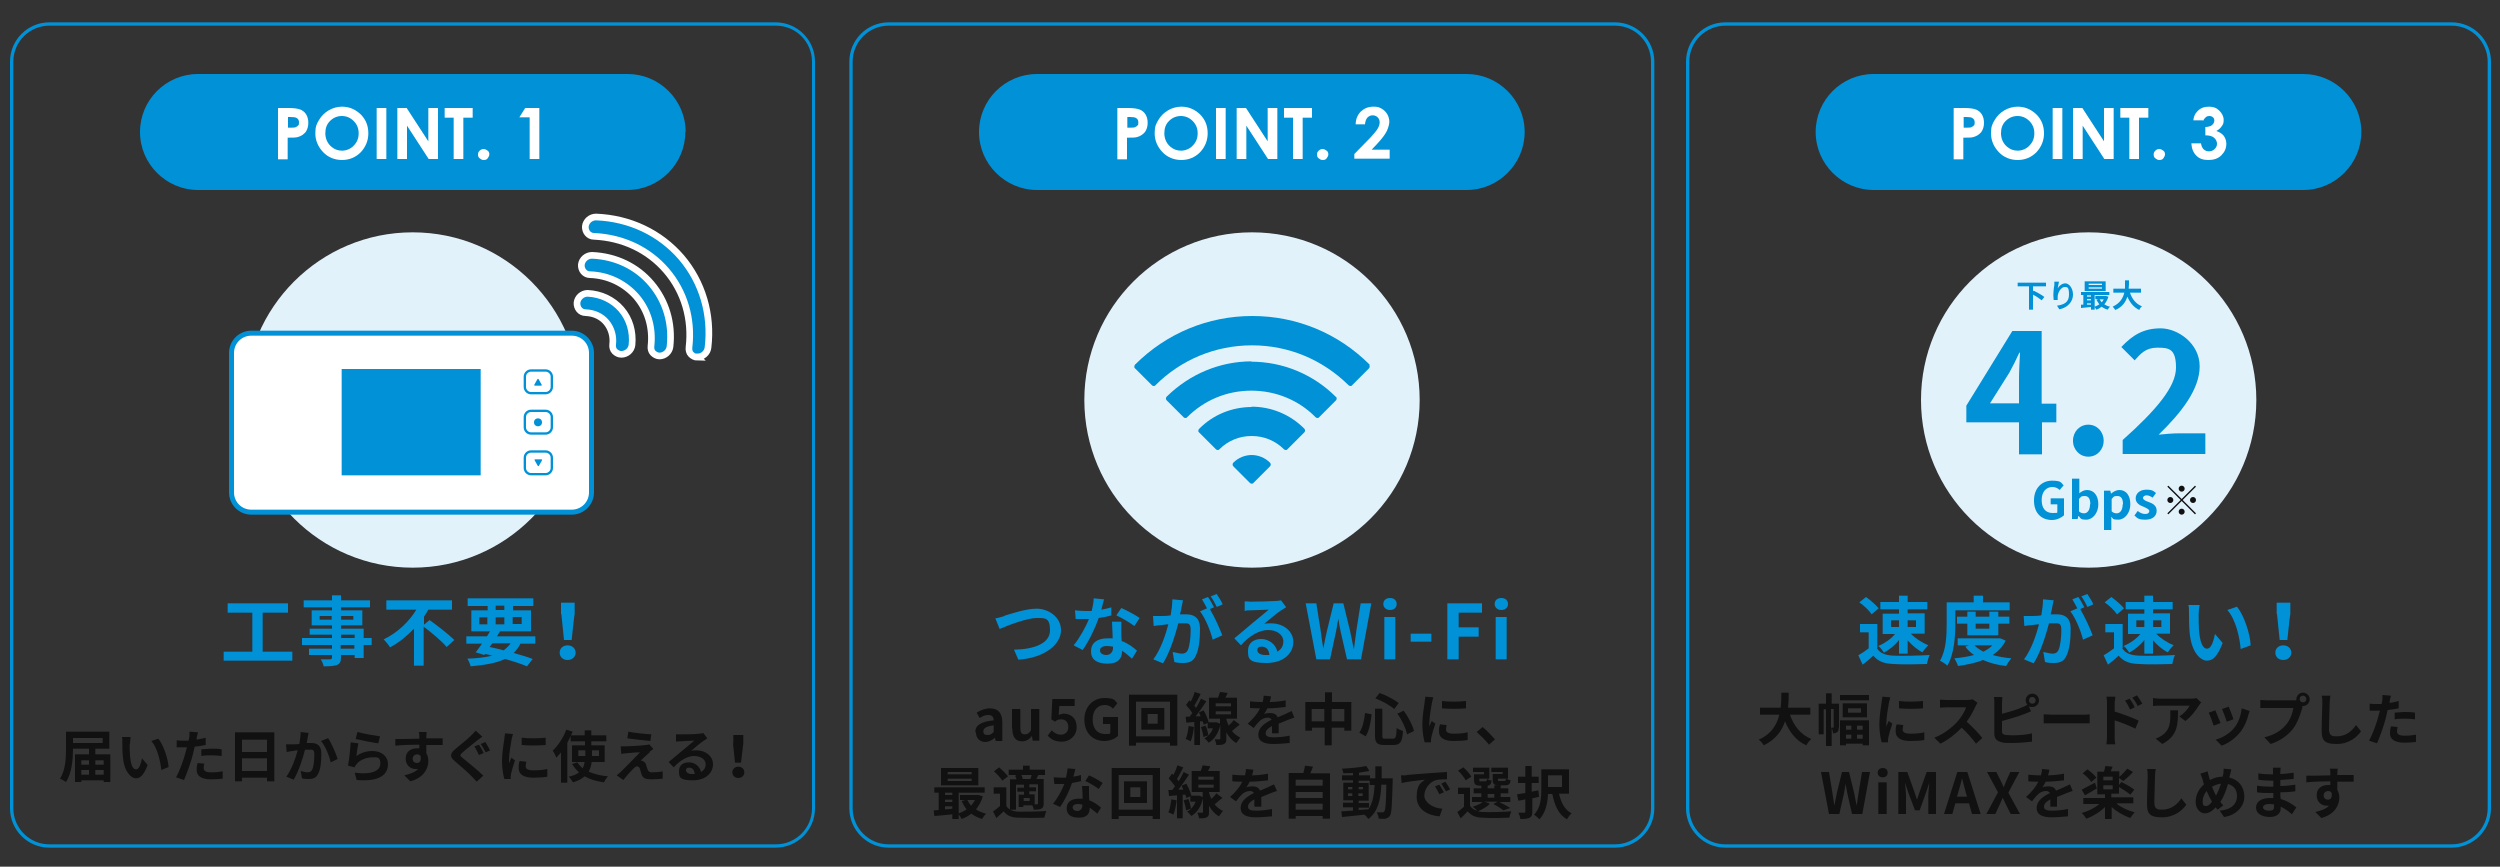 <?xml version="1.0" encoding="UTF-8"?>
<svg id="_レイヤー_1" data-name="レイヤー_1" xmlns="http://www.w3.org/2000/svg" width="750" height="260" version="1.1" viewBox="0 0 750 260">
  <rect x="0" y="0" width="750" height="260" fill="#333333" stroke="none"/>
  <!-- Generator: Adobe Illustrator 29.0.1, SVG Export Plug-In . SVG Version: 2.1.0 Build 192)  -->
  <defs>
    <style>
      .st0 {
        fill: #111;
      }

      .st1 {
        stroke: #fff;
        stroke-miterlimit: 10;
        stroke-width: 2px;
      }

      .st1, .st2 {
        fill: #0091d7;
      }

      .st3 {
        fill: #fff;
      }

      .st4 {
        fill: #e2f2fb;
      }
    </style>
  </defs>
  <g>
    <path class="st3" d="M83.5,27.2h3.1c1.7,0,2.9.2,3.6.5.7.3,1.3.8,1.7,1.5.4.7.6,1.5.6,2.5s-.3,2-.8,2.7c-.6.7-1.3,1.2-2.3,1.5-.6.2-1.6.2-3.1.2v6.5h-2.9v-15.3ZM86.4,33.1h.9c.7,0,1.2,0,1.5-.2.3-.1.5-.3.7-.5.2-.2.2-.5.2-.9,0-.6-.2-1-.7-1.3-.3-.2-.9-.3-1.8-.3h-.8v3.1Z"/>
    <path class="st3" d="M102.6,26.8c2.2,0,4,.8,5.6,2.3,1.6,1.6,2.3,3.5,2.3,5.7s-.8,4.1-2.3,5.7c-1.5,1.5-3.4,2.3-5.6,2.3s-4.2-.8-5.7-2.4c-1.5-1.6-2.3-3.5-2.3-5.6s.4-2.8,1.1-4,1.7-2.2,2.9-2.9,2.6-1.1,4-1.1ZM102.6,29.6c-1.4,0-2.6.5-3.6,1.5-1,1-1.4,2.2-1.4,3.7s.6,3,1.8,4c.9.8,2,1.2,3.2,1.2s2.6-.5,3.5-1.5c1-1,1.5-2.2,1.5-3.7s-.5-2.7-1.5-3.7c-1-1-2.2-1.5-3.6-1.5Z"/>
    <path class="st3" d="M113,27.2h2.9v15.3h-2.9v-15.3Z"/>
    <path class="st3" d="M119.2,27.2h2.8l6.5,10v-10h2.9v15.3h-2.8l-6.5-10v10h-2.9v-15.3Z"/>
    <path class="st3" d="M133.4,27.2h8.4v2.9h-2.8v12.4h-2.9v-12.4h-2.7v-2.9Z"/>
    <path class="st3" d="M145.1,39.5c.4,0,.8.2,1.2.5s.5.7.5,1.1-.2.8-.5,1.2-.7.5-1.2.5-.8-.2-1.2-.5-.5-.7-.5-1.2.2-.8.5-1.1.7-.5,1.2-.5Z"/>
    <path class="st3" d="M157.5,27.2h4.3v15.3h-2.9v-12.5h-3.1l1.7-2.7Z"/>
  </g>
  <path class="st2" d="M484.5,7.7c6,0,10.8,4.9,10.8,10.8v224c0,6-4.9,10.8-10.8,10.8h-217.9c-6,0-10.8-4.9-10.8-10.8V18.5c0-6,4.9-10.8,10.8-10.8h217.9M484.5,6.7h-217.9c-6.5,0-11.8,5.3-11.8,11.8v224c0,6.5,5.3,11.8,11.8,11.8h217.9c6.5,0,11.8-5.3,11.8-11.8V18.5c0-6.5-5.3-11.8-11.8-11.8h0Z"/>
  <path class="st2" d="M457.4,39.6c0,9.5-7.8,17.4-17.4,17.4h-128.9c-9.5,0-17.4-7.8-17.4-17.4s7.8-17.4,17.4-17.4h128.9c9.5,0,17.4,7.8,17.4,17.4Z"/>
  <g>
    <path class="st3" d="M335.3,32.4h3.1c1.7,0,2.9.2,3.6.5.7.3,1.3.8,1.7,1.5.4.7.6,1.5.6,2.5s-.3,2-.8,2.7c-.6.7-1.3,1.2-2.3,1.5-.6.2-1.6.2-3.1.2v6.5h-2.9v-15.3ZM338.2,38.3h.9c.7,0,1.2,0,1.5-.2.3-.1.5-.3.7-.5.2-.2.2-.5.2-.9,0-.6-.2-1-.7-1.3-.3-.2-.9-.3-1.8-.3h-.8v3.1Z"/>
    <path class="st3" d="M354.4,32c2.2,0,4,.8,5.6,2.3,1.6,1.6,2.3,3.5,2.3,5.7s-.8,4.1-2.3,5.7c-1.5,1.5-3.4,2.3-5.6,2.3s-4.2-.8-5.7-2.4c-1.5-1.6-2.3-3.5-2.3-5.6s.4-2.8,1.1-4,1.7-2.2,2.9-2.9,2.6-1.1,4-1.1ZM354.3,34.8c-1.4,0-2.6.5-3.6,1.5-1,1-1.4,2.2-1.4,3.7s.6,3,1.8,4c.9.8,2,1.2,3.2,1.2s2.6-.5,3.5-1.5c1-1,1.5-2.2,1.5-3.7s-.5-2.7-1.5-3.7c-1-1-2.2-1.5-3.6-1.5Z"/>
    <path class="st3" d="M364.8,32.4h2.9v15.3h-2.9v-15.3Z"/>
    <path class="st3" d="M371,32.4h2.8l6.5,10v-10h2.9v15.3h-2.8l-6.5-10v10h-2.9v-15.3Z"/>
    <path class="st3" d="M385.2,32.4h8.4v2.9h-2.8v12.4h-2.9v-12.4h-2.7v-2.9Z"/>
    <path class="st3" d="M396.8,44.7c.4,0,.8.2,1.2.5s.5.7.5,1.1-.2.8-.5,1.2-.7.5-1.2.5-.8-.2-1.2-.5-.5-.7-.5-1.2.2-.8.5-1.1.7-.5,1.2-.5Z"/>
    <path class="st3" d="M409.5,37.3h-2.8c0-1.6.6-2.9,1.6-3.9,1-.9,2.2-1.4,3.7-1.4s1.7.2,2.5.6c.7.4,1.3,1,1.7,1.7.4.7.6,1.5.6,2.2s-.3,1.9-.8,2.9c-.5,1-1.5,2.3-2.8,3.7l-1.7,1.8h5.4v2.7h-10.6v-1.4l4.7-4.8c1.1-1.2,1.9-2.1,2.3-2.8.4-.7.6-1.3.6-1.9s-.2-1.1-.6-1.5c-.4-.4-.9-.6-1.5-.6s-1.1.2-1.6.7c-.4.5-.6,1.1-.7,1.9Z"/>
  </g>
  <circle class="st4" cx="375.6" cy="120" r="50.3"/>
  <path class="st2" d="M735.5,7.7c6,0,10.8,4.9,10.8,10.8v224c0,6-4.9,10.8-10.8,10.8h-217.9c-6,0-10.8-4.9-10.8-10.8V18.5c0-6,4.9-10.8,10.8-10.8h217.9M735.5,6.7h-217.9c-6.5,0-11.8,5.3-11.8,11.8v224c0,6.5,5.3,11.8,11.8,11.8h217.9c6.5,0,11.8-5.3,11.8-11.8V18.5c0-6.5-5.3-11.8-11.8-11.8h0Z"/>
  <g>
    <path class="st2" d="M301.4,184.7c1.7-.5,6.3-2.1,9.6-2.1s7.3,2.3,7.3,6.5-4.9,8.3-12.8,8.8l-1.3-3c6.1-.1,10.8-1.9,10.8-5.8s-1.5-3.7-4.1-3.7-8.6,2.2-11,3.3l-1.3-3.2c.8-.1,1.9-.4,2.7-.7Z"/>
    <path class="st2" d="M333.5,184.6c-1,.3-2.4.6-3.9.8-1.1,3.2-3,7.1-4.8,9.6l-2.7-1.4c1.8-2.2,3.6-5.5,4.6-7.9-.4,0-.8,0-1.2,0-.9,0-1.8,0-2.8,0l-.2-2.6c1,.1,2.2.2,3,.2s1.3,0,2,0c.3-1.2.6-2.6.6-3.8l3.1.3c-.2.7-.5,1.9-.8,3.1,1.1-.2,2.1-.4,3-.7v2.6ZM336.4,186.6c0,1,0,1.9,0,2.9,0,.6,0,1.7.1,2.8,1.9.7,3.5,1.9,4.6,2.9l-1.5,2.4c-.8-.7-1.8-1.6-3-2.4v.2c0,2.1-1.1,3.7-4.3,3.7s-5-1.2-5-3.7,1.8-3.9,5-3.9,1,0,1.5,0c0-1.7-.2-3.7-.2-5h2.8ZM333.9,194c-.6-.1-1.2-.2-1.8-.2-1.3,0-2.1.5-2.1,1.3s.7,1.4,1.9,1.4,2-.9,2-2.1v-.4ZM340.3,187.8c-1.3-1-3.9-2.5-5.4-3.2l1.5-2.2c1.6.7,4.4,2.2,5.5,3l-1.6,2.4Z"/>
    <path class="st2" d="M354.9,180.1c-.1.6-.3,1.3-.4,1.9-.1.7-.3,1.5-.5,2.3.7,0,1.4,0,1.9,0,2.4,0,4.1,1.1,4.1,4.3s-.3,6.2-1.3,8.2c-.7,1.6-2,2.1-3.7,2.1s-1.9-.1-2.7-.3l-.5-3c.9.2,2.2.5,2.8.5s1.3-.2,1.7-1c.6-1.2.9-3.9.9-6.1s-.8-2-2.2-2-.9,0-1.5,0c-.9,3.4-2.5,8.7-4.6,12l-2.9-1.2c2.2-2.9,3.7-7.4,4.5-10.5-.8,0-1.5.2-1.9.2-.6,0-1.8.2-2.5.3l-.2-3c.8,0,1.6,0,2.4,0,.7,0,1.8,0,2.9-.2.3-1.7.5-3.4.5-4.8l3.3.3ZM363,182.8c1.3,2.1,3,5.9,3.7,7.8l-2.9,1.3c-.6-2.5-2.2-6.5-3.8-8.5l2.1-.9c-.5-.9-1-1.9-1.5-2.7l1.8-.7c.6.8,1.4,2.3,1.8,3.1l-1.2.5ZM365,182c-.5-1-1.2-2.3-1.8-3.1l1.8-.7c.6.9,1.5,2.3,1.8,3.1l-1.8.8Z"/>
    <path class="st2" d="M385.8,182.2c-.5.3-1.1.7-1.6,1-1.2.8-3.6,2.8-5,4,.7-.2,1.4-.2,2.1-.2,3.8,0,6.7,2.4,6.7,5.6s-2.7,6.3-8.1,6.3-5.5-1.4-5.5-3.7,1.7-3.5,4-3.5,4.4,1.7,4.8,3.8c1.2-.7,1.8-1.7,1.8-3.1,0-2-2-3.4-4.6-3.4s-5.7,1.8-8.1,4.6l-2-2.1c1.6-1.3,4.3-3.6,5.6-4.7,1.2-1,3.6-2.9,4.7-3.9-1.2,0-4.2.2-5.4.2-.6,0-1.3,0-1.8.2v-2.9c.5,0,1.3.1,1.9.1,1.2,0,6-.1,7.3-.2.9,0,1.5-.2,1.7-.2l1.5,2ZM380.8,196.4c-.1-1.5-1-2.4-2.2-2.4s-1.4.5-1.4,1.1c0,.8,1,1.4,2.3,1.4s.9,0,1.3,0Z"/>
    <path class="st2" d="M391.5,181h3.4l1.3,8.2c.2,1.8.5,3.6.8,5.4h0c.3-1.8.7-3.6,1.1-5.4l2-8.2h2.9l2,8.2c.4,1.7.7,3.5,1.1,5.4h.1c.2-1.8.5-3.6.7-5.4l1.3-8.2h3.2l-3.1,16.8h-4.2l-1.9-8.3c-.3-1.3-.5-2.6-.7-3.9h0c-.2,1.3-.5,2.6-.7,3.9l-1.8,8.3h-4.1l-3.2-16.8Z"/>
    <path class="st2" d="M415,181.2c0-1.1.8-1.8,2-1.8s2,.7,2,1.8-.8,1.8-2,1.8-2-.8-2-1.8ZM415.3,185.1h3.3v12.7h-3.3v-12.7Z"/>
    <path class="st2" d="M423.2,190.1h6.2v2.4h-6.2v-2.4Z"/>
    <path class="st2" d="M434.3,181h10.3v2.8h-7v4.4h6v2.8h-6v6.8h-3.4v-16.8Z"/>
    <path class="st2" d="M448.4,181.2c0-1.1.8-1.8,2-1.8s2,.7,2,1.8-.8,1.8-2,1.8-2-.8-2-1.8ZM448.7,185.1h3.3v12.7h-3.3v-12.7Z"/>
  </g>
  <g>
    <path class="st0" d="M292.6,219.6c0-2,1.6-3.1,5.5-3.5,0-.9-.4-1.6-1.6-1.6s-1.7.4-2.6.9l-.9-1.6c1.1-.7,2.5-1.3,4-1.3,2.4,0,3.7,1.4,3.7,4.2v5.6h-2l-.2-1h0c-.8.7-1.8,1.3-2.9,1.3-1.7,0-2.8-1.2-2.8-2.8ZM298.1,219.5v-1.9c-2.3.3-3.1.9-3.1,1.8s.5,1.1,1.3,1.1,1.2-.3,1.8-.9Z"/>
    <path class="st0" d="M303.6,218.6v-5.9h2.5v5.6c0,1.5.4,2,1.3,2s1.3-.3,1.9-1.2v-6.4h2.5v9.5h-2l-.2-1.4h0c-.8,1-1.7,1.6-3,1.6-2,0-2.9-1.4-2.9-3.8Z"/>
    <path class="st0" d="M314.3,220.7l1.2-1.6c.7.7,1.6,1.3,2.8,1.3s2.2-.8,2.2-2.3-.9-2.3-2.1-2.3-1.2.2-1.9.7l-1.1-.7.3-6.1h6.7v2.1h-4.6l-.2,2.7c.5-.2.9-.4,1.5-.4,2.1,0,3.9,1.3,3.9,4s-2.1,4.4-4.4,4.4-3.3-.8-4.2-1.7Z"/>
    <path class="st0" d="M325.3,216c0-4.1,2.7-6.6,6-6.6s3.1.8,3.9,1.6l-1.3,1.6c-.6-.6-1.3-1.1-2.5-1.1-2.1,0-3.6,1.6-3.6,4.3s1.3,4.4,3.7,4.4,1.2-.2,1.6-.5v-2.5h-2.2v-2.1h4.5v5.7c-.9.8-2.3,1.5-4.1,1.5-3.4,0-6-2.3-6-6.5Z"/>
    <path class="st0" d="M353.2,208.4v15.3h-2.2v-.9h-10.2v.9h-2.1v-15.3h14.5ZM351,220.9v-10.4h-10.2v10.4h10.2ZM349.3,212.4v6.5h-6.9v-6.5h6.9ZM347.3,214.2h-3v2.9h3v-2.9Z"/>
    <path class="st0" d="M358.2,218c-.2,1.6-.5,3.3-1,4.4-.3-.2-1.1-.6-1.5-.7.5-1,.7-2.5.9-3.9l1.6.3ZM371.9,217.4c-.8.6-1.6,1.3-2.3,1.9.6.8,1.5,1.5,2.5,2-.4.4-.9,1.2-1.2,1.6-1.3-.7-2.3-1.9-3-3.2v1.9c0,.9-.1,1.3-.7,1.6-.5.3-1.3.3-2.3.3,0-.5-.3-1.2-.5-1.7.6,0,1.2,0,1.4,0,.2,0,.3,0,.3-.2v-4.1c-.6,2.6-1.9,4.4-3.5,5.3-.3-.4-.9-1.1-1.3-1.3,1.2-.6,2.1-1.7,2.6-3h-1.6v-1.6l-1.2.5c0-.3-.2-.6-.3-1h-.8v7.1h-1.7v-6.9l-2.4.2-.2-1.8h1.2c.3-.4.5-.7.8-1.1-.5-.8-1.3-1.7-1.9-2.4l1-1.4c.1.1.3.2.4.4.5-.9,1-2.1,1.2-2.9l1.8.6c-.6,1.2-1.3,2.5-1.9,3.5.2.2.4.5.5.7.6-1,1.1-1.9,1.5-2.8l1.6.8c-.9,1.4-2.1,3.1-3.2,4.5h1.5c-.2-.5-.4-.8-.5-1.2l1.4-.6c.7,1.2,1.3,2.7,1.5,3.6h-.2c0,0,2.3,0,2.3,0h.3c0,0,1,.4,1,.4v-1.5h-3.3v-6.3h2.7c.2-.6.5-1.2.6-1.7l2.3.3c-.2.5-.5,1-.7,1.4h3.5v6.3h-3.2v.2c.2.6.4,1.3.7,1.9.6-.6,1.2-1.2,1.5-1.7l1.6,1.2ZM361.7,217.7c.4.9.7,2.1.8,2.9l-1.5.5c0-.8-.4-2-.7-3l1.4-.4ZM364.7,211.9h4.6v-.9h-4.6v.9ZM364.7,214.3h4.6v-.9h-4.6v.9Z"/>
    <path class="st0" d="M381.6,219.8c0-.5,0-1.3,0-2-1.2.7-1.9,1.3-1.9,2.2s.8,1.2,2.4,1.2,3.3-.2,4.8-.5v2.2c-1.2.1-3.2.3-4.8.3-2.6,0-4.6-.6-4.6-2.8s2-3.5,4-4.5c-.3-.4-.7-.6-1.2-.6-1,0-2,.5-2.6,1.2-.5.5-1,1.1-1.6,1.9l-1.8-1.3c1.8-1.6,3-3.1,3.7-4.6h-.2c-.7,0-1.9,0-2.8-.1v-2c.9.1,2.1.2,3,.2h.8c.2-.8.3-1.4.3-1.9l2.2.2c0,.4-.2,1-.4,1.7,1.6,0,3.3-.2,4.8-.5v2c-1.6.2-3.7.4-5.5.4-.3.6-.6,1.2-1,1.7.4-.2,1.3-.3,1.9-.3,1,0,1.9.4,2.2,1.3.9-.4,1.6-.7,2.3-1,.6-.3,1.2-.6,1.9-.9l.8,2c-.5.1-1.4.5-2,.7-.7.3-1.7.7-2.7,1.1,0,.9,0,2.2,0,2.9h-2Z"/>
    <path class="st0" d="M405.4,210.7v8.5h-2.1v-.9h-3.8v5.3h-2.1v-5.3h-3.8v.9h-2v-8.6h5.9v-2.9h2.1v2.9h6ZM397.3,216.4v-3.7h-3.8v3.7h3.8ZM403.3,216.4v-3.7h-3.8v3.7h3.8Z"/>
    <path class="st0" d="M411.5,214.3c-.3,2.3-.7,4.9-1.8,6.6l-1.9-1.1c1-1.5,1.5-3.7,1.7-5.9l2,.4ZM414.7,212.6v8.1c0,.8.1.9.9.9h2.3c.8,0,1-.5,1.1-3.2.5.4,1.3.7,1.9.9-.2,3.2-.8,4.2-2.8,4.2h-2.8c-2.2,0-2.8-.7-2.8-2.8v-8.1h2.1ZM413.9,207.9c2,.7,4.4,2,5.7,3l-1.3,1.8c-1.3-1.1-3.7-2.4-5.7-3.2l1.3-1.6ZM421.1,213.2c1.4,1.9,2.7,4.4,3.1,6.1l-2.1,1c-.3-1.7-1.5-4.3-2.9-6.2l1.9-.9Z"/>
    <path class="st0" d="M430,209.2c-.1.3-.3,1.2-.4,1.5-.2,1.1-.8,4.5-.8,6.2s0,.7,0,1.1c.2-.6.5-1.2.7-1.7l1.1.8c-.5,1.4-1,3.2-1.2,4.1,0,.2-.1.6-.1.8,0,.2,0,.5,0,.7h-1.9c-.3-1-.7-3.1-.7-5.4s.5-5.4.7-6.7c0-.5.2-1.1.2-1.6l2.4.2ZM434,217.5c-.1.5-.2,1-.2,1.4,0,.7.6,1.2,2.3,1.2s2.8-.1,4.2-.4v2.3c-1,.2-2.4.3-4.3.3-2.9,0-4.3-1.1-4.3-2.8s.1-1.4.3-2.2l1.9.2ZM439.8,210.3v2.2c-2.1.2-5.1.2-7.2,0v-2.2c2.1.3,5.4.2,7.2,0Z"/>
    <path class="st0" d="M446.7,223.4c-1-1.3-2.5-2.7-3.7-3.8l1.8-1.5c1.2,1,2.8,2.7,3.7,3.7l-1.8,1.6Z"/>
    <path class="st0" d="M294.9,238.8c-.5,1.6-1.2,2.9-2.1,4,.8.6,1.9,1,3,1.3-.4.4-.9,1.1-1.2,1.6-1.2-.4-2.3-.9-3.2-1.6-.9.7-1.8,1.2-2.9,1.6-.2-.4-.6-1-.9-1.4v1.4h-1.9v-1.4c-2,.2-3.9.4-5.4.5l-.2-1.7c.4,0,1,0,1.5-.1v-5.2h-1.3v-1.6h15.1v1.6h-7.8v6.2c.9-.3,1.7-.7,2.4-1.2-.6-.7-1.1-1.6-1.5-2.5l1.1-.3h-1.6v-1.5h5.6c0,0,1.2.4,1.2.4ZM293.5,235.6h-11.2v-5.2h11.2v5.2ZM283.5,237.8v.7h2.2v-.7h-2.2ZM283.5,240.6h2.2v-.7h-2.2v.7ZM283.5,242.8c.7,0,1.5-.1,2.2-.2v-.7h-2.2v.8ZM291.5,231.6h-7.2v.7h7.2v-.7ZM291.5,233.6h-7.2v.7h7.2v-.7ZM290.2,240c.3.6.7,1.2,1.1,1.7.5-.5.8-1.1,1.2-1.7h-2.3Z"/>
    <path class="st0" d="M301.9,241.8c.7,1.1,1.9,1.6,3.6,1.7,2,0,6.1,0,8.4-.2-.2.5-.5,1.4-.6,2-2.1.1-5.7.1-7.8,0-2,0-3.4-.6-4.4-1.9-.7.7-1.4,1.3-2.2,2l-1-2c.7-.4,1.4-1,2.1-1.6v-3.7h-1.9v-1.9h3.8v5.4ZM300.7,234.2c-.5-.8-1.6-2-2.5-2.8l1.5-1.2c1,.8,2.1,1.9,2.7,2.7l-1.7,1.3ZM304.8,232.5h-2.2v-1.6h4.3v-1.2h2v1.2h4.6v1.6h-2c-.2.4-.4.8-.6,1.2h2.2v7.3c0,.8-.1,1.3-.7,1.6-.6.3-1.3.3-2.3.3,0-.4-.2-.9-.4-1.3h-2.7v.5h-1.4v-3.7h1.6v-.9h-2v-1.2h2v-.9h-2.4v7.5h-1.8v-9.1h1.9c0-.4-.2-.8-.4-1.1h.3ZM309.1,233.7c.2-.4.3-.8.4-1.2h-3.1c.2.4.4.8.4,1.2h2.3ZM308.9,239.4h-1.8v.9h1.8v-.9ZM311.3,235.3h-2.5v.9h2v1.2h-2v.9h1.6v3h.7c.2,0,.3,0,.3-.3v-5.7Z"/>
    <path class="st0" d="M324.5,234.3c-.8.2-1.8.4-2.9.6-.8,2.4-2.2,5.3-3.6,7.2l-2.1-1c1.4-1.6,2.7-4.1,3.4-5.9-.3,0-.6,0-.9,0-.7,0-1.4,0-2.1,0l-.2-2c.7,0,1.6.1,2.2.1s1,0,1.5,0c.2-.9.4-2,.5-2.8l2.3.2c-.1.5-.3,1.4-.6,2.3.8-.1,1.6-.3,2.3-.5v2ZM326.7,235.8c0,.7,0,1.4,0,2.2,0,.5,0,1.3.1,2.1,1.4.5,2.6,1.4,3.5,2.2l-1.1,1.8c-.6-.5-1.4-1.2-2.3-1.8v.2c0,1.6-.8,2.8-3.2,2.8s-3.7-.9-3.7-2.8,1.4-2.9,3.7-2.9.8,0,1.1,0c0-1.3-.1-2.7-.2-3.8h2.1ZM324.8,241.4c-.4-.1-.9-.2-1.4-.2-1,0-1.6.4-1.6,1s.5,1.1,1.4,1.1,1.5-.7,1.5-1.6v-.3ZM329.6,236.7c-1-.8-2.9-1.9-4-2.4l1.1-1.7c1.2.5,3.3,1.7,4.1,2.3l-1.2,1.8Z"/>
    <path class="st0" d="M348,230.4v15.3h-2.2v-.9h-10.2v.9h-2.1v-15.3h14.5ZM345.8,242.9v-10.4h-10.2v10.4h10.2ZM344.1,234.4v6.5h-6.9v-6.5h6.9ZM342.1,236.2h-3v2.9h3v-2.9Z"/>
    <path class="st0" d="M353,240c-.2,1.6-.5,3.3-1,4.4-.3-.2-1.1-.6-1.5-.7.5-1,.7-2.5.9-3.9l1.6.3ZM366.7,239.4c-.8.6-1.6,1.3-2.3,1.9.6.8,1.5,1.5,2.5,2-.4.4-.9,1.2-1.2,1.6-1.3-.7-2.3-1.9-3-3.2v1.9c0,.9-.1,1.3-.7,1.6-.5.3-1.3.3-2.3.3,0-.5-.3-1.2-.5-1.7.6,0,1.2,0,1.4,0,.2,0,.3,0,.3-.2v-4.1c-.6,2.6-1.9,4.4-3.5,5.3-.3-.4-.9-1.1-1.3-1.3,1.2-.6,2.1-1.7,2.6-3h-1.6v-1.6l-1.2.5c0-.3-.2-.6-.3-1h-.8v7.1h-1.7v-6.9l-2.4.2-.2-1.8h1.2c.3-.4.5-.7.8-1.1-.5-.8-1.3-1.7-1.9-2.4l1-1.4c.1.1.3.2.4.4.5-.9,1-2.1,1.2-2.9l1.8.6c-.6,1.2-1.3,2.5-1.9,3.5.2.2.4.5.5.7.6-1,1.1-1.9,1.5-2.8l1.6.8c-.9,1.4-2.1,3.1-3.2,4.5h1.5c-.2-.5-.4-.8-.5-1.2l1.4-.6c.7,1.2,1.3,2.7,1.5,3.6h-.2c0,0,2.3,0,2.3,0h.3c0,0,1,.4,1,.4v-1.5h-3.3v-6.3h2.7c.2-.6.5-1.2.6-1.7l2.3.3c-.2.5-.5,1-.7,1.4h3.5v6.3h-3.2v.2c.2.6.4,1.3.7,1.9.6-.6,1.2-1.2,1.5-1.7l1.6,1.2ZM356.5,239.7c.4.9.7,2.1.8,2.9l-1.5.5c0-.8-.4-2-.7-3l1.4-.4ZM359.5,233.9h4.6v-.9h-4.6v.9ZM359.5,236.3h4.6v-.9h-4.6v.9Z"/>
    <path class="st0" d="M376.3,241.8c0-.5,0-1.3,0-2-1.2.7-1.9,1.3-1.9,2.2s.8,1.2,2.4,1.2,3.3-.2,4.8-.5v2.2c-1.2.1-3.2.3-4.8.3-2.6,0-4.6-.6-4.6-2.8s2-3.5,4-4.5c-.3-.4-.7-.6-1.2-.6-1,0-2,.5-2.6,1.2-.5.5-1,1.1-1.6,1.9l-1.8-1.3c1.8-1.6,3-3.1,3.7-4.6h-.2c-.7,0-1.9,0-2.8-.1v-2c.9.1,2.1.2,3,.2h.8c.2-.8.3-1.4.3-1.9l2.2.2c0,.4-.2,1-.4,1.7,1.6,0,3.3-.2,4.8-.5v2c-1.6.2-3.7.4-5.5.4-.3.6-.6,1.2-1,1.7.4-.2,1.3-.3,1.9-.3,1,0,1.9.4,2.2,1.3.9-.4,1.6-.7,2.3-1,.6-.3,1.2-.6,1.9-.9l.9,2c-.5.1-1.4.5-2,.7-.7.3-1.7.7-2.7,1.1,0,.9,0,2.2,0,2.9h-2Z"/>
    <path class="st0" d="M399,232v13.6h-2.2v-.8h-8.1v.8h-2.1v-13.7h4.4c.2-.7.4-1.5.5-2.2l2.4.3c-.3.7-.5,1.3-.8,2h5.8ZM388.7,233.9v1.8h8.1v-1.8h-8.1ZM388.7,237.6v1.8h8.1v-1.8h-8.1ZM396.8,242.9v-1.8h-8.1v1.8h8.1Z"/>
    <path class="st0" d="M417.8,233.6s0,.7,0,.9c-.2,7-.3,9.4-.8,10.2-.4.6-.8.7-1.3.9-.5.1-1.3,0-2.1,0,0-.6-.3-1.4-.6-1.9.7,0,1.4,0,1.7,0s.4,0,.6-.3c.4-.5.5-2.5.6-8h-1.5c-.2,4.6-1,8.1-3.9,10.3-.3-.4-.7-1-1.2-1.3-2.4.3-4.9.5-6.7.7l-.2-1.7c1,0,2.1-.2,3.5-.2v-1h-3v-1.4h3v-.7h-2.9v-5.3h2.9v-.7h-3.3v-1.5h3.3v-.7c-1,0-2,.1-2.9.1,0-.4-.3-1-.4-1.4,2.5-.1,5.5-.4,7.3-.8l.9,1.5c-.9.2-2,.3-3.1.5v.8h3.3v.9h1.6c0-1.1,0-2.3,0-3.6h1.9c0,1.2,0,2.4,0,3.6h3.5ZM404.4,236.8h1.3v-.7h-1.3v.7ZM405.7,238.8v-.8h-1.3v.8h1.3ZM407.5,243c1,0,2-.2,3-.2,1.3-1.8,1.7-4.3,1.9-7.3h-1.5v-1.3h-3.3v.7h3v5.3h-3v.7h3.1v1.4h-3.1v.9ZM408.9,236.8v-.7h-1.3v.7h1.3ZM407.5,238v.8h1.3v-.8h-1.3Z"/>
    <path class="st0" d="M422,232.5c1.4-.1,4.2-.4,7.3-.6,1.7-.1,3.6-.2,4.8-.3v2.2c-.9,0-2.3,0-3.2.2-2,.5-3.6,2.7-3.6,4.7s2.6,3.8,5.4,3.9l-.8,2.3c-3.5-.2-6.9-2.1-6.9-5.8s1.3-4.3,2.5-5.2c-1.5.2-5,.5-7,1l-.2-2.3c.7,0,1.3,0,1.6,0ZM433.1,237.7l-1.3.6c-.4-.9-.8-1.6-1.3-2.4l1.3-.5c.4.6,1,1.6,1.4,2.3ZM435.1,236.8l-1.3.6c-.5-.9-.9-1.5-1.4-2.3l1.2-.6c.4.6,1.1,1.6,1.4,2.3Z"/>
    <path class="st0" d="M446.8,241.3c-.8.8-2.3,1.6-3.4,2.1.4.1.9.2,1.4.2,2.1.1,6.3,0,8.6-.2-.2.5-.5,1.3-.6,1.9-2.2.1-5.9.2-8,0-2,0-3.4-.6-4.5-1.9-.6.7-1.3,1.3-2.1,2.1l-1-1.9c.6-.4,1.4-1,2-1.6v-3.8h-1.8v-1.9h3.6v5.4c.5.8,1.2,1.3,2.2,1.5-.3-.3-1-.9-1.4-1.2,1.1-.3,2.3-.8,3-1.4h-3.2v-1.5h2.8v-1.1h-2.3v-1.5h2.3v-.9h1.9v.9h2v-.9h1.9v.9h2.3v1.5h-2.3v1.1h2.9v1.5h-3.3c1.2.6,2.5,1.3,3.3,1.8l-2.1.7c-.6-.5-1.8-1.3-3-1.9l1.3-.7h-4l1.5.5ZM439.7,234.1c-.4-.8-1.4-2.1-2.3-2.9l1.6-1c.9.8,2,2,2.4,2.8l-1.7,1.1ZM445.1,231.6h-3.2v-1.3h4.9v3.3h-3v.4c0,.4,0,.4.5.4h1.3c.3,0,.4-.1.5-.7.3.2.9.4,1.4.5-.2,1.2-.6,1.5-1.6,1.5h-1.8c-1.5,0-1.9-.4-1.9-1.8v-1.6h3v-.7ZM446.3,239.3h2v-1.1h-2v1.1ZM450.7,231.6h-3.3v-1.3h5v3.3h-3v.3c0,.4,0,.4.5.4h1.4c.3,0,.4-.1.5-.7.3.2,1,.4,1.4.5-.2,1.2-.6,1.5-1.7,1.5h-1.8c-1.5,0-1.9-.4-1.9-1.8v-1.6h3v-.7Z"/>
    <path class="st0" d="M461.9,239c-.7.2-1.5.3-2.2.5v4c0,1-.2,1.5-.8,1.8-.6.3-1.4.4-2.8.4,0-.5-.3-1.3-.6-1.9.8,0,1.6,0,1.8,0,.3,0,.3-.1.3-.4v-3.6c-.7.2-1.4.3-2.1.4l-.4-1.9c.7-.1,1.6-.3,2.5-.4v-3h-2.2v-1.9h2.2v-3.2h1.9v3.2h2.1v1.9h-2.1v2.6l2-.4.2,1.9ZM467.7,238.1c.6,2.6,1.7,4.9,3.8,5.9-.5.4-1.1,1.2-1.4,1.8-2.5-1.4-3.7-4.1-4.4-7.6h-1.3c-.1,2.6-.7,5.7-2.6,7.6-.3-.4-1.1-1.1-1.6-1.4,2.1-2.1,2.2-5.3,2.2-7.8v-5.8h8.3v7.3h-3ZM464.4,232.6v3.5h4.2v-3.5h-4.2Z"/>
  </g>
  <path class="st2" d="M708.4,39.6c0,9.5-7.8,17.4-17.4,17.4h-128.9c-9.5,0-17.4-7.8-17.4-17.4s7.8-17.4,17.4-17.4h128.9c9.5,0,17.4,7.8,17.4,17.4Z"/>
  <g>
    <path class="st3" d="M586.2,32.4h3.1c1.7,0,2.9.2,3.6.5.7.3,1.3.8,1.7,1.5.4.7.6,1.5.6,2.5s-.3,2-.8,2.7c-.6.7-1.3,1.2-2.3,1.5-.6.2-1.6.2-3.1.2v6.5h-2.9v-15.3ZM589.1,38.3h.9c.7,0,1.2,0,1.5-.2.3-.1.5-.3.7-.5.2-.2.2-.5.2-.9,0-.6-.2-1-.7-1.3-.3-.2-.9-.3-1.8-.3h-.8v3.1Z"/>
    <path class="st3" d="M605.3,32c2.2,0,4,.8,5.6,2.3,1.6,1.6,2.3,3.5,2.3,5.7s-.8,4.1-2.3,5.7c-1.5,1.5-3.4,2.3-5.6,2.3s-4.2-.8-5.7-2.4c-1.5-1.6-2.3-3.5-2.3-5.6s.4-2.8,1.1-4,1.7-2.2,2.9-2.9,2.6-1.1,4-1.1ZM605.3,34.8c-1.4,0-2.6.5-3.6,1.5-1,1-1.4,2.2-1.4,3.7s.6,3,1.8,4c.9.8,2,1.2,3.2,1.2s2.6-.5,3.5-1.5c1-1,1.5-2.2,1.5-3.7s-.5-2.7-1.5-3.7c-1-1-2.2-1.5-3.6-1.5Z"/>
    <path class="st3" d="M615.8,32.4h2.9v15.3h-2.9v-15.3Z"/>
    <path class="st3" d="M621.9,32.4h2.8l6.5,10v-10h2.9v15.3h-2.8l-6.5-10v10h-2.9v-15.3Z"/>
    <path class="st3" d="M636.1,32.4h8.4v2.9h-2.8v12.4h-2.9v-12.4h-2.7v-2.9Z"/>
    <path class="st3" d="M647.8,44.7c.4,0,.8.2,1.2.5s.5.7.5,1.1-.2.8-.5,1.2-.7.5-1.2.5-.8-.2-1.2-.5-.5-.7-.5-1.2.2-.8.5-1.1.7-.5,1.2-.5Z"/>
    <path class="st3" d="M660.8,36.1h-2.8c.1-1.1.5-2,1.2-2.7.9-1,2.1-1.4,3.5-1.4s2.3.4,3.1,1.2c.8.8,1.3,1.7,1.3,2.8s-.2,1.3-.6,1.9-.9,1-1.6,1.4c.9.3,1.7.8,2.2,1.4.5.7.8,1.5.8,2.4,0,1.4-.5,2.5-1.5,3.5-1,1-2.3,1.4-3.9,1.4s-2.7-.4-3.6-1.3c-.9-.9-1.4-2.1-1.5-3.7h2.9c.1.8.4,1.4.8,1.8.4.4,1,.6,1.6.6s1.2-.2,1.7-.7.7-1,.7-1.6-.3-1.3-.9-1.8-1.5-.7-2.6-.7v-2.5c.7,0,1.2-.2,1.6-.3.3-.2.6-.4.8-.7s.3-.6.3-.9-.1-.8-.4-1c-.3-.3-.7-.4-1.1-.4s-.8.1-1.1.4c-.3.3-.6.6-.7,1Z"/>
  </g>
  <circle class="st4" cx="626.6" cy="120" r="50.3"/>
  <path class="st2" d="M232.8,7.7c6,0,10.8,4.9,10.8,10.8v224c0,6-4.9,10.8-10.8,10.8H14.8c-6,0-10.8-4.9-10.8-10.8V18.5c0-6,4.9-10.8,10.8-10.8h217.9M232.8,6.7H14.8c-6.5,0-11.8,5.3-11.8,11.8v224c0,6.5,5.3,11.8,11.8,11.8h217.9c6.5,0,11.8-5.3,11.8-11.8V18.5c0-6.5-5.3-11.8-11.8-11.8h0Z"/>
  <g>
    <path class="st2" d="M87.7,195.5v2.7h-20.6v-2.7h8.6v-11.7h-7.4v-2.8h18.1v2.8h-7.6v11.7h8.9Z"/>
    <path class="st2" d="M111.5,193.5h-2.4v3.9h-2.7v-.9h-4.1v.7c0,1.3-.3,1.9-1.2,2.3-.9.3-2.1.4-4,.4-.1-.6-.5-1.6-.9-2.1,1.1,0,2.4,0,2.8,0,.4,0,.6-.2.6-.6v-.7h-6.9v-1.9h6.9v-1.1h-9v-2.1h9v-1h-6.7v-1.8h6.7v-1h-6.1v-4.5h6.1v-.9h-8.5v-2.1h8.5v-1.5h2.7v1.5h8.7v2.1h-8.7v.9h6.4v4.5h-6.4v1h6.8v2.8h2.4v2.1ZM99.5,185.9v-1.1h-3.6v1.1h3.6ZM102.3,184.8v1.1h3.7v-1.1h-3.7ZM102.3,191.4h4.1v-1h-4.1v1ZM106.3,193.5h-4.1v1.1h4.1v-1.1Z"/>
    <path class="st2" d="M128.7,185.9c2.4,1.7,5.9,4.4,7.6,6.1l-2.3,2.1c-1.4-1.7-4.5-4.3-6.9-6.1v11.7h-2.9v-11.1c-2.1,2.2-4.5,4.2-7.2,5.6-.4-.7-1.3-1.8-1.9-2.4,4.1-1.9,7.7-5.4,9.8-8.9h-9v-2.8h19.7v2.8h-7.1c-.4.7-.8,1.4-1.3,2.1v2.4l1.7-1.4Z"/>
    <path class="st2" d="M156.2,193c-.6,1.2-1.3,2.1-2.1,2.9,2.2.6,4.2,1.2,5.7,1.8l-1.7,2.2c-1.7-.7-4-1.5-6.6-2.2-2.5,1.2-5.9,1.8-10.3,2.2-.2-.8-.6-1.7-1-2.3,3-.1,5.4-.4,7.5-.9-.7-.2-1.5-.4-2.2-.5l-.2.3-2.6-.8c.6-.7,1.2-1.6,1.9-2.6h-4.7v-2.2h6.2c.3-.5.6-1,.9-1.5h-5.6v-6.3h4.9v-1.3h-6v-2.3h19.7v2.3h-6.1v1.3h5.4v6.3h-9.3c-.3.5-.6,1-.9,1.5h11.5v2.2h-4.4ZM143.8,187.3h2.4v-2.1h-2.4v2.1ZM146.9,194.1c1.4.3,2.8.6,4.2,1,.8-.6,1.5-1.3,2.1-2.1h-5.5l-.8,1.1ZM148.7,183h2.6v-1.3h-2.6v1.3ZM151.3,187.3v-2.1h-2.6v2.1h2.6ZM153.8,185.1v2.1h2.7v-2.1h-2.7Z"/>
    <path class="st2" d="M167.9,195.8c0-1.3,1-2.2,2.4-2.2s2.4,1,2.4,2.2-1,2.2-2.4,2.2-2.4-.9-2.4-2.2ZM168.3,184.2v-3.4c0,0,4.1,0,4.1,0v3.4c-.1,0-.9,7.8-.9,7.8h-2.3l-.8-7.8Z"/>
  </g>
  <path class="st2" d="M205.6,39.6c0,9.5-7.8,17.4-17.4,17.4H59.4c-9.5,0-17.4-7.8-17.4-17.4s7.8-17.4,17.4-17.4h128.9c9.5,0,17.4,7.8,17.4,17.4Z"/>
  <g>
    <path class="st3" d="M83.5,32.4h3.1c1.7,0,2.9.2,3.6.5.7.3,1.3.8,1.7,1.5.4.7.6,1.5.6,2.5s-.3,2-.8,2.7c-.6.7-1.3,1.2-2.3,1.5-.6.2-1.6.2-3.1.2v6.5h-2.9v-15.3ZM86.4,38.3h.9c.7,0,1.2,0,1.5-.2.3-.1.5-.3.7-.5.2-.2.2-.5.2-.9,0-.6-.2-1-.7-1.3-.3-.2-.9-.3-1.8-.3h-.8v3.1Z"/>
    <path class="st3" d="M102.6,32c2.2,0,4,.8,5.6,2.3,1.6,1.6,2.3,3.5,2.3,5.7s-.8,4.1-2.3,5.7c-1.5,1.5-3.4,2.3-5.6,2.3s-4.2-.8-5.7-2.4c-1.5-1.6-2.3-3.5-2.3-5.6s.4-2.8,1.1-4,1.7-2.2,2.9-2.9,2.6-1.1,4-1.1ZM102.6,34.8c-1.4,0-2.6.5-3.6,1.5-1,1-1.4,2.2-1.4,3.7s.6,3,1.8,4c.9.8,2,1.2,3.2,1.2s2.6-.5,3.5-1.5c1-1,1.5-2.2,1.5-3.7s-.5-2.7-1.5-3.7c-1-1-2.2-1.5-3.6-1.5Z"/>
    <path class="st3" d="M113,32.4h2.9v15.3h-2.9v-15.3Z"/>
    <path class="st3" d="M119.2,32.4h2.8l6.5,10v-10h2.9v15.3h-2.8l-6.5-10v10h-2.9v-15.3Z"/>
    <path class="st3" d="M133.4,32.4h8.4v2.9h-2.8v12.4h-2.9v-12.4h-2.7v-2.9Z"/>
    <path class="st3" d="M145.1,44.7c.4,0,.8.2,1.2.5s.5.7.5,1.1-.2.8-.5,1.2-.7.5-1.2.5-.8-.2-1.2-.5-.5-.7-.5-1.2.2-.8.5-1.1.7-.5,1.2-.5Z"/>
    <path class="st3" d="M157.5,32.4h4.3v15.3h-2.9v-12.5h-3.1l1.7-2.7Z"/>
  </g>
  <circle class="st4" cx="123.8" cy="120" r="50.3"/>
  <g>
    <path class="st2" d="M563.1,194.5c.9,1.5,2.6,2.1,5,2.2,2.7.1,7.8,0,10.8-.2-.3.6-.7,1.9-.8,2.7-2.7.1-7.3.2-10,0-2.8-.1-4.6-.7-6.1-2.5-1,.9-2,1.8-3.2,2.7l-1.3-2.8c1-.6,2.1-1.3,3.1-2.1v-4.8h-2.6v-2.5h5.2v7.1ZM561.5,184.3c-.7-1.1-2.3-2.6-3.7-3.6l2-1.6c1.4,1,3,2.4,3.8,3.4l-2.1,1.8ZM569.7,182.8h-5.6v-2.2h5.6v-1.9h2.6v1.9h5.9v2.2h-5.9v1.2h5.1v6.1h-4.2c1.4,1.4,3.4,2.7,5.3,3.5-.6.5-1.4,1.5-1.8,2.1-1.5-.8-3.1-2.1-4.4-3.6v4h-2.6v-4.1c-1.2,1.6-2.9,2.9-4.5,3.8-.4-.6-1.1-1.6-1.7-2,1.9-.8,3.8-2.1,5-3.6h-3.7v-6.1h4.9v-1.2ZM567.3,188.1h2.4v-2h-2.4v2ZM572.3,186.1v2h2.5v-2h-2.5Z"/>
    <path class="st2" d="M586.6,187c0,3.7-.3,9.2-2.4,12.7-.5-.5-1.6-1.2-2.2-1.5,1.9-3.2,2-7.9,2-11.2v-6.3h8.1v-2h2.8v2h8v2.4h-16.3v3.9ZM601.7,192.2c-.9,1.8-2.2,3.2-3.9,4.3,1.7.5,3.5.8,5.6,1-.5.6-1.2,1.6-1.6,2.3-2.6-.3-4.9-.9-6.9-1.8-2.2.9-4.8,1.4-7.5,1.8-.2-.7-.7-1.7-1.1-2.3,2.1-.2,4.1-.5,5.9-1-1-.7-1.9-1.5-2.6-2.5l1.1-.4h-3.4v-2.1h12.7c0-.1,1.7.7,1.7.7ZM590.2,190.6v-3.5h-3.1v-2.1h3.1v-1.5h2.5v1.5h4.1v-1.5h2.7v1.5h3.3v2.1h-3.3v3.5h-9.3ZM592.3,193.6c.7.7,1.6,1.3,2.7,1.9,1-.5,2-1.1,2.7-1.9h-5.4ZM592.7,187.1v1.5h4.1v-1.5h-4.1Z"/>
    <path class="st2" d="M616.1,180.1c-.1.6-.3,1.3-.4,1.9-.1.7-.3,1.5-.5,2.3.7,0,1.4,0,1.9,0,2.4,0,4.1,1.1,4.1,4.3s-.3,6.2-1.3,8.2c-.7,1.6-2,2.1-3.7,2.1s-1.9-.1-2.7-.3l-.5-3c.9.2,2.2.5,2.8.5s1.3-.2,1.7-1c.6-1.2.9-3.9.9-6.1s-.8-2-2.2-2-.9,0-1.5,0c-.9,3.4-2.5,8.7-4.6,12l-2.9-1.2c2.2-2.9,3.7-7.4,4.5-10.5-.8,0-1.5.2-1.9.2-.6,0-1.8.2-2.5.3l-.2-3c.8,0,1.6,0,2.4,0,.7,0,1.8,0,2.9-.2.3-1.7.5-3.4.5-4.8l3.3.3ZM624.1,182.8c1.3,2.1,3,5.9,3.7,7.8l-2.9,1.3c-.6-2.5-2.2-6.5-3.8-8.5l2.1-.9c-.5-.9-1-1.9-1.5-2.7l1.8-.7c.6.8,1.4,2.3,1.8,3.1l-1.2.5ZM626.2,182c-.5-1-1.2-2.3-1.8-3.1l1.8-.7c.6.9,1.5,2.3,1.8,3.1l-1.8.8Z"/>
    <path class="st2" d="M636.7,194.5c.9,1.5,2.6,2.1,5,2.2,2.7.1,7.8,0,10.8-.2-.3.6-.7,1.9-.8,2.7-2.7.1-7.3.2-10,0-2.8-.1-4.6-.7-6.1-2.5-1,.9-2,1.8-3.2,2.7l-1.3-2.8c1-.6,2.1-1.3,3.1-2.1v-4.8h-2.6v-2.5h5.2v7.1ZM635.1,184.3c-.7-1.1-2.3-2.6-3.7-3.6l2-1.6c1.4,1,3,2.4,3.8,3.4l-2.1,1.8ZM643.3,182.8h-5.6v-2.2h5.6v-1.9h2.6v1.9h5.9v2.2h-5.9v1.2h5.1v6.1h-4.2c1.4,1.4,3.4,2.7,5.3,3.5-.6.5-1.4,1.5-1.8,2.1-1.5-.8-3.1-2.1-4.4-3.6v4h-2.6v-4.1c-1.2,1.6-2.9,2.9-4.5,3.8-.4-.6-1.1-1.6-1.7-2,1.9-.8,3.8-2.1,5-3.6h-3.7v-6.1h4.9v-1.2ZM640.9,188.1h2.4v-2h-2.4v2ZM645.9,186.1v2h2.5v-2h-2.5Z"/>
    <path class="st2" d="M659.6,184.4c0,1.5,0,3.2.1,4.8.3,3.2,1,5.4,2.4,5.4s2-2.6,2.4-4.4l2.3,2.7c-1.5,3.9-2.9,5.3-4.7,5.3s-4.6-2.2-5.2-8.3c-.2-2.1-.2-4.7-.2-6.1s0-1.6-.2-2.3h3.4c-.2.8-.3,2.2-.3,2.8ZM675.2,193.6l-3,1.1c-.3-3.6-1.5-8.9-4-11.7l2.9-1c2.1,2.6,3.9,8,4.1,11.5Z"/>
    <path class="st2" d="M682.6,195.8c0-1.3,1-2.2,2.4-2.2s2.4,1,2.4,2.2-1,2.2-2.4,2.2-2.4-.9-2.4-2.2ZM683,184.2v-3.4c0,0,4.1,0,4.1,0v3.4c-.1,0-.9,7.8-.9,7.8h-2.3l-.8-7.8Z"/>
  </g>
  <g>
    <path class="st0" d="M33.1,226.3v8.3h-2v-.5h-6.7v.5h-1.9v-8.3h4.2v-1.7h-4.8c0,2.9-.3,7.3-2.1,10-.4-.3-1.3-.8-1.8-1,1.7-2.6,1.8-6.4,1.8-9.1v-5h13v5.1h-4.2v1.7h4.5ZM21.9,221.4v1.5h8.9v-1.5h-8.9ZM24.4,228.1v1.3h2.3v-1.3h-2.3ZM24.4,232.4h2.3v-1.4h-2.3v1.4ZM28.6,228.1v1.3h2.5v-1.3h-2.5ZM31.1,232.4v-1.4h-2.5v1.4h2.5Z"/>
    <path class="st0" d="M38.9,223.1c0,1.1,0,2.4.1,3.6.2,2.4.7,4.1,1.8,4.1s1.5-2,1.8-3.3l1.7,2c-1.1,2.9-2.2,4-3.5,4s-3.5-1.7-3.9-6.2c-.2-1.5-.2-3.5-.2-4.5s0-1.2-.1-1.7h2.6c-.1.6-.2,1.6-.2,2.1ZM50.6,230.1l-2.2.9c-.3-2.7-1.2-6.7-3-8.7l2.1-.7c1.6,2,2.9,6,3.1,8.6Z"/>
    <path class="st0" d="M61.7,223.5c-1,.2-2.1.4-3.3.5-.2.7-.3,1.5-.5,2.2-.6,2.4-1.8,5.8-2.7,7.8l-2.4-.8c1-1.7,2.3-5.2,2.9-7.6.1-.4.2-.9.4-1.4-.4,0-.8,0-1.1,0-.8,0-1.4,0-2,0v-2.1c.8.1,1.4.1,2.1.1s1,0,1.5,0c0-.4.1-.7.2-1,0-.6.1-1.3,0-1.7l2.6.2c-.1.5-.3,1.2-.4,1.6v.6c.8-.2,1.8-.3,2.7-.6v2.1ZM61.3,229c-.1.5-.2,1-.2,1.4,0,.7.4,1.3,2.2,1.3s2.3-.1,3.5-.3v2.2c-1,.1-2.2.2-3.5.2-2.8,0-4.3-1-4.3-2.7s.2-1.6.3-2.2l2,.2ZM60.3,224.8c.9,0,2.1-.2,3.2-.2s2,0,3,.2v2c-.9-.1-1.9-.2-2.9-.2s-2.2,0-3.2.2v-2Z"/>
    <path class="st0" d="M82.3,219.8v14.6h-2.2v-1.1h-7.5v1.1h-2.1v-14.7h11.8ZM72.6,221.9v3.7h7.5v-3.7h-7.5ZM80.1,231.3v-3.8h-7.5v3.8h7.5Z"/>
    <path class="st0" d="M92.6,219.8c-.1.4-.2,1-.3,1.4,0,.5-.2,1.1-.3,1.7.6,0,1.1,0,1.4,0,1.8,0,3,.8,3,3.2s-.2,4.7-1,6.1c-.6,1.2-1.5,1.5-2.8,1.5s-1.4-.1-2-.2l-.4-2.2c.6.2,1.6.4,2.1.4s1-.2,1.3-.7c.5-.9.7-2.9.7-4.6s-.6-1.5-1.6-1.5-.7,0-1.2,0c-.6,2.5-1.9,6.5-3.4,9l-2.2-.9c1.6-2.2,2.8-5.6,3.4-7.9-.6,0-1.1.1-1.4.2-.5,0-1.3.2-1.9.3l-.2-2.3c.6,0,1.2,0,1.8,0,.5,0,1.3,0,2.2-.1.2-1.3.4-2.5.4-3.6l2.5.3ZM98.4,221.4c1,1.4,2.4,4.7,2.9,6.3l-2.1,1c-.4-1.9-1.6-4.9-2.9-6.4l2-.8Z"/>
    <path class="st0" d="M106.8,226.9c1.5-1.1,3.2-1.6,4.9-1.6,3,0,4.7,1.8,4.7,3.9,0,3.1-2.4,5.4-9.4,4.8l-.6-2.2c5,.7,7.7-.5,7.7-2.7s-1-1.9-2.5-1.9-3.6.7-4.6,2c-.3.4-.5.6-.6,1l-2-.5c.3-1.6.7-4.9.8-7l2.3.3c-.2.9-.5,3-.6,3.9ZM107.3,219.6c1.6.5,5.3,1.1,6.7,1.3l-.5,2.1c-1.7-.2-5.5-1-6.8-1.3l.5-2Z"/>
    <path class="st0" d="M132.8,223.5c-1,0-2.6,0-4.9,0,0,.8,0,1.8,0,2.5.4.6.6,1.4.6,2.3,0,2.2-1.3,5-5.4,6.1l-1.8-1.8c1.7-.4,3.2-.9,4.1-1.9-.2,0-.5,0-.8,0-1.3,0-2.9-1-2.9-3.1s1.5-3.1,3.4-3.1.5,0,.7,0v-1.1c-2.6,0-5.2.1-7.2.3v-2c1.9,0,4.9,0,7.2-.1,0-.2,0-.4,0-.5,0-.5,0-1.2-.2-1.5h2.4c0,.3-.1,1.2-.1,1.4,0,.1,0,.3,0,.5,1.7,0,4,0,4.9,0v2ZM125.1,228.9c.7,0,1.3-.5,1.1-2-.2-.4-.6-.6-1.1-.6s-1.3.4-1.3,1.3.6,1.3,1.3,1.3Z"/>
    <path class="st0" d="M144.7,221c-.5.4-1.1.8-1.5,1.1-1.1.9-3.3,2.6-4.4,3.6-.9.8-.9,1,0,1.7,1.3,1.1,4.5,3.6,6.2,5.3l-2,1.8c-.5-.5-1-1.1-1.5-1.6-.9-1-3.5-3.2-5-4.5-1.7-1.4-1.5-2.3.1-3.7,1.3-1.1,3.6-2.9,4.8-4.1.5-.5,1-1,1.3-1.4l2,1.8ZM145.1,225.9l-1.4.6c-.4-.7-.9-1.9-1.4-2.6l1.4-.5c.4.6,1.1,1.9,1.4,2.5ZM147.1,225.1l-1.4.6c-.4-.7-1-1.9-1.5-2.5l1.4-.6c.4.6,1.1,1.9,1.4,2.5Z"/>
    <path class="st0" d="M153.9,220.2c-.1.3-.3,1.2-.4,1.5-.2,1.1-.8,4.5-.8,6.2s0,.7,0,1.1c.2-.6.5-1.2.7-1.7l1.1.8c-.5,1.4-1,3.2-1.2,4.1,0,.2-.1.6-.1.8,0,.2,0,.5,0,.7h-1.9c-.3-1-.7-3.1-.7-5.4s.5-5.4.7-6.7c0-.5.2-1.1.2-1.6l2.4.2ZM157.9,228.5c-.1.5-.2,1-.2,1.4,0,.7.6,1.2,2.3,1.2s2.8-.1,4.2-.4v2.3c-1,.2-2.4.3-4.3.3-2.9,0-4.3-1.1-4.3-2.8s.1-1.4.3-2.2l1.9.2ZM163.7,221.3v2.2c-2.1.2-5.1.2-7.2,0v-2.2c2.1.3,5.4.2,7.2,0Z"/>
    <path class="st0" d="M177.5,228.5c-.1,1.1-.4,2.1-.9,3,1.6.7,3.5,1.2,5.8,1.4-.4.4-1,1.3-1.2,1.8-2.3-.3-4.2-.9-5.8-1.8-.8.7-2,1.4-3.5,1.8-.3-.4-.8-1.3-1.3-1.7,1.4-.3,2.4-.7,3.1-1.3-.8-.7-1.5-1.6-2.1-2.5l1.6-.5c.4.7,1,1.2,1.6,1.8.3-.6.5-1.2.6-1.9h-3.8v-5h3.9v-1.2h-4.3v-1.6c-.3.6-.6,1.3-1,2v12h-1.9v-9.1c-.5.6-.9,1.1-1.4,1.6-.2-.5-.7-1.6-1.1-2.1,1.6-1.5,3.2-3.9,4.1-6.3l1.9.6c-.2.4-.3.7-.5,1.1h4.1v-1.5h2v1.5h4.5v1.8h-4.5v1.2h4v5h-4.1ZM175.6,226.8v-1.7h-2.1v1.7h2.1ZM177.6,225.1v1.7h2.1v-1.7h-2.1Z"/>
    <path class="st0" d="M194.9,225.7c-.8.7-2.3,2.1-2.7,2.5.2,0,.5,0,.6.1.5.2.8.5,1,1.1.2.5.3,1.1.5,1.5.2.5.5.8,1.2.8,1.3,0,2.4-.1,3.3-.3v2.2c-.8.1-2.6.2-3.4.2-1.6,0-2.5-.3-2.9-1.4-.2-.5-.4-1.3-.5-1.7-.2-.6-.6-.8-.9-.8s-.7.3-1.1.7c-.6.6-1.9,2-3,3.4l-2-1.4c.3-.2.7-.6,1.2-1,.9-.9,4.3-4.3,5.8-5.9-1.2,0-3.2.2-4.2.3-.6,0-1.1.1-1.4.2l-.2-2.3c.4,0,1,0,1.6,0s4.6-.2,6-.4c.3,0,.8-.1,1-.2l1.2,1.4c-.4.3-.8.6-1.1.8ZM195.4,220.3l-.3,2c-1.8-.2-4.9-.5-6.9-.8l.3-2c1.9.4,5.1.7,6.9.8Z"/>
    <path class="st0" d="M212.2,221.5c-.4.3-.8.5-1.2.8-.9.6-2.7,2.1-3.7,3,.6-.2,1-.2,1.6-.2,2.9,0,5,1.8,5,4.2s-2,4.8-6.1,4.8-4.1-1.1-4.1-2.8,1.2-2.6,3-2.6,3.3,1.3,3.6,2.9c.9-.5,1.4-1.3,1.4-2.3,0-1.5-1.5-2.5-3.5-2.5s-4.3,1.4-6.1,3.4l-1.5-1.6c1.2-1,3.2-2.7,4.2-3.5.9-.8,2.7-2.2,3.5-2.9-.9,0-3.2.1-4.1.2-.5,0-1,0-1.4.1v-2.2c.4,0,1,0,1.5,0,.9,0,4.5,0,5.4-.2.7,0,1.1-.1,1.3-.2l1.1,1.5ZM208.4,232.1c-.1-1.1-.7-1.8-1.6-1.8s-1,.4-1,.8c0,.6.7,1.1,1.7,1.1s.7,0,1,0Z"/>
    <path class="st0" d="M219.7,231.7c0-1,.8-1.7,1.8-1.7s1.8.7,1.8,1.7-.8,1.7-1.8,1.7-1.8-.7-1.8-1.7ZM220,223v-2.5c0,0,3,0,3,0v2.5c0,0-.7,5.8-.7,5.8h-1.8l-.6-5.8Z"/>
  </g>
  <g>
    <path class="st0" d="M537,214.4c1.1,3.3,3.2,6,6.4,7.3-.5.4-1.2,1.3-1.5,1.9-3.1-1.4-5-3.9-6.4-7.2-.9,2.8-2.8,5.5-6.4,7.2-.3-.6-.9-1.3-1.5-1.7,3.9-1.7,5.5-4.6,6.2-7.5h-5.8v-2.1h6.2c.2-1.6.2-3.1.2-4.5h2.2c0,1.4,0,3-.2,4.5h6.7v2.1h-6Z"/>
    <path class="st0" d="M551.6,218.2c0,.6,0,1.1-.4,1.4-.4.3-.7.4-1.3.4,0-.5-.2-1.2-.4-1.6v5.4h-1.7v-11h-.7v7.5h-1.5v-9.2h2.2v-3.1h1.7v3.1h2.2v7.2ZM550,218.3c0,0,.1,0,.1-.2v-5.4h-.8v5.6h.6ZM560.7,208.5v1.6h-8.7v-1.6h8.7ZM552,216.1h8.7v7.5h-1.9v-.5h-5v.5h-1.8v-7.5ZM560.1,211v4.2h-7.3v-4.2h7.3ZM553.8,217.7v1.2h1.6v-1.2h-1.6ZM555.4,221.6v-1.2h-1.6v1.2h1.6ZM558.3,212.5h-3.9v1.3h3.9v-1.3ZM558.8,217.7h-1.7v1.2h1.7v-1.2ZM558.8,221.6v-1.2h-1.7v1.2h1.7Z"/>
    <path class="st0" d="M567.1,209.2c-.1.3-.3,1.2-.4,1.5-.2,1.1-.8,4.5-.8,6.2s0,.7,0,1.1c.2-.6.5-1.2.7-1.7l1.1.8c-.5,1.4-1,3.2-1.2,4.1,0,.2-.1.6-.1.8,0,.2,0,.5,0,.7h-1.9c-.3-1-.7-3.1-.7-5.4s.5-5.4.7-6.7c0-.5.2-1.1.2-1.6l2.4.2ZM571,217.5c-.1.5-.2,1-.2,1.4,0,.7.6,1.2,2.3,1.2s2.8-.1,4.2-.4v2.3c-1,.2-2.4.3-4.3.3-2.9,0-4.3-1.1-4.3-2.8s.1-1.4.3-2.2l1.9.2ZM576.9,210.3v2.2c-2.1.2-5.1.2-7.2,0v-2.2c2.1.3,5.4.2,7.2,0Z"/>
    <path class="st0" d="M593.3,210.7c-.1.2-.4.7-.6,1.1-.6,1.3-1.5,3.1-2.7,4.7,1.7,1.5,3.7,3.6,4.7,4.9l-1.9,1.7c-1.1-1.5-2.7-3.3-4.3-4.8-1.8,1.9-4.1,3.7-6.4,4.8l-1.8-1.8c2.7-1,5.4-3.1,7-4.9,1.1-1.3,2.2-3,2.5-4.2h-5.8c-.7,0-1.6.1-2,.1v-2.4c.5,0,1.5.1,2,.1h6c.7,0,1.4-.1,1.8-.2l1.4,1Z"/>
    <path class="st0" d="M600.7,214.1c2-.5,4.4-1.2,5.9-1.9.5-.2,1.1-.4,1.6-.8-.3-.4-.5-.8-.5-1.3,0-1.1.9-2,2-2s2,.9,2,2-.9,2-2,2-.8-.1-1.1-.3l.7,1.6c-.7.3-1.4.6-2,.8-1.7.7-4.5,1.5-6.7,2.1v3.1c0,.7.3.9,1.1,1.1.5,0,1.2.1,2,.1,1.8,0,4.5-.2,5.9-.6v2.5c-1.6.2-4.2.4-6.1.4s-2.1,0-2.9-.2c-1.5-.3-2.3-1.1-2.3-2.5v-9.3c0-.4,0-1.2-.1-1.8h2.5c0,.5-.1,1.3-.1,1.8v3.2ZM610.7,210.1c0-.5-.4-1-1-1s-1,.4-1,1,.4,1,1,1,1-.4,1-1Z"/>
    <path class="st0" d="M613.1,214.3c.6,0,1.9.1,2.7.1h9.1c.8,0,1.5,0,2-.1v2.7c-.4,0-1.3,0-2,0h-9.1c-1,0-2.1,0-2.7,0v-2.7Z"/>
    <path class="st0" d="M634.5,213.5c2.3.7,5.5,1.9,7.1,2.7l-1,2.4c-1.8-.9-4.3-1.9-6.2-2.5v4.8c0,.5,0,1.7.2,2.4h-2.7c.1-.7.2-1.7.2-2.4v-9.8c0-.6,0-1.4-.2-2.1h2.7c0,.6-.2,1.3-.2,2.1v2.5ZM639,212.8c-.5-1.1-.9-1.8-1.5-2.6l1.4-.6c.5.7,1.2,1.8,1.5,2.6l-1.5.7ZM641.3,211.8c-.5-1.1-1-1.7-1.6-2.5l1.4-.7c.5.7,1.2,1.8,1.6,2.5l-1.4.7Z"/>
    <path class="st0" d="M660.4,210.7c-.2.2-.5.6-.7.9-.8,1.3-2.4,3.5-4.1,4.7l-1.8-1.4c1.4-.8,2.7-2.3,3.1-3.2h-8.9c-.7,0-1.3,0-2.1.1v-2.4c.6.1,1.4.2,2.1.2h9.2c.5,0,1.4,0,1.7-.2l1.4,1.3ZM653.4,213c0,4.2,0,7.7-4.7,10.2l-2-1.6c.5-.2,1.2-.5,1.8-.9,2.2-1.5,2.6-3.3,2.6-6.1s0-1-.1-1.5h2.5Z"/>
    <path class="st0" d="M666.2,216.9l-2.1.8c-.3-.9-1.1-3.2-1.5-3.9l2-.7c.4.9,1.2,2.9,1.6,3.9ZM674.9,213.3c-.2.5-.3.9-.4,1.2-.4,1.7-1.2,3.5-2.3,5-1.6,2-3.7,3.5-5.7,4.2l-1.8-1.8c1.9-.5,4.2-1.8,5.6-3.6,1.2-1.4,2-3.7,2.2-5.8l2.4.8ZM670,215.8l-2,.7c-.2-.8-1-2.9-1.4-3.8l2-.7c.3.7,1.2,2.9,1.4,3.7Z"/>
    <path class="st0" d="M687.9,210.1c.2,0,.6,0,1,0,0-.1,0-.2,0-.3,0-1.1.9-2,2-2s2,.9,2,2-.9,2-2,2-.2,0-.2,0v.5c-.5,1.7-1.3,4.3-2.7,6.2-1.5,2-3.8,3.7-6.8,4.7l-1.9-2c3.4-.8,5.3-2.3,6.7-4,1.1-1.4,1.8-3.3,2-4.8h-7.9c-.8,0-1.6,0-2,0v-2.4c.5,0,1.5.1,2,.1h7.9ZM691.9,209.7c0-.5-.4-1-1-1s-1,.4-1,1,.4,1,1,1,1-.4,1-1Z"/>
    <path class="st0" d="M699.1,208.8c-.1.7-.2,1.6-.2,2.2,0,1.8-.2,5.6-.2,7.7s1,2.2,2.3,2.2c2.8,0,4.6-1.6,5.8-3.4l1.5,1.9c-1.1,1.6-3.5,3.8-7.3,3.8s-4.5-1.2-4.5-4.1.2-6.7.2-8.1,0-1.6-.2-2.3h2.7Z"/>
    <path class="st0" d="M719.6,212.5c-1,.2-2.1.4-3.3.5-.2.7-.3,1.5-.5,2.2-.6,2.4-1.8,5.8-2.7,7.8l-2.4-.8c1-1.7,2.3-5.2,2.9-7.6.1-.4.2-.9.4-1.4-.4,0-.8,0-1.1,0-.8,0-1.4,0-2,0v-2.1c.8.1,1.4.1,2.1.1s1,0,1.5,0c0-.4.1-.7.2-1,0-.6.1-1.3,0-1.7l2.6.2c-.1.5-.3,1.2-.4,1.6v.6c.8-.2,1.8-.3,2.7-.6v2.1ZM719.3,218c-.1.5-.2,1-.2,1.4,0,.7.4,1.3,2.2,1.3s2.3-.1,3.5-.3v2.2c-1,.1-2.2.2-3.5.2-2.8,0-4.3-1-4.3-2.7s.2-1.6.3-2.2l2,.2ZM718.3,213.8c.9,0,2.1-.2,3.2-.2s2,0,3,.2v2c-.9-.1-1.9-.2-2.9-.2s-2.2,0-3.2.2v-2Z"/>
    <path class="st0" d="M546.1,231.6h2.6l1,6.1c.2,1.3.4,2.7.6,4h0c.3-1.3.5-2.7.8-4l1.5-6.1h2.1l1.5,6.1c.3,1.3.5,2.7.8,4h0c.2-1.4.4-2.7.6-4l1-6.1h2.4l-2.3,12.6h-3.1l-1.4-6.2c-.2-1-.4-2-.5-2.9h0c-.2,1-.3,1.9-.5,2.9l-1.4,6.2h-3.1l-2.4-12.6Z"/>
    <path class="st0" d="M563.3,231.8c0-.8.6-1.4,1.5-1.4s1.5.5,1.5,1.4-.6,1.4-1.5,1.4-1.5-.6-1.5-1.4ZM563.5,234.7h2.5v9.5h-2.5v-9.5Z"/>
    <path class="st0" d="M569.4,231.6h2.8l2.1,5.9c.3.8.5,1.6.8,2.4h0c.3-.8.5-1.6.8-2.4l2.1-5.9h2.8v12.6h-2.3v-5.3c0-1.2.2-2.9.3-4.1h0l-1,3-1.9,5.3h-1.4l-2-5.3-1-3h0c.1,1.2.3,2.9.3,4.1v5.3h-2.3v-12.6Z"/>
    <path class="st0" d="M590.7,241h-4.1l-.9,3.2h-2.5l4-12.6h3l4,12.6h-2.6l-.9-3.2ZM590.1,239l-.4-1.4c-.4-1.3-.7-2.8-1.1-4.1h0c-.3,1.4-.7,2.8-1.1,4.1l-.4,1.4h3Z"/>
    <path class="st0" d="M599.4,237.7l-3.3-6.1h2.8l1.3,2.6c.3.6.6,1.2.9,2h0c.3-.8.6-1.4.8-2l1.2-2.6h2.7l-3.3,6.2,3.5,6.4h-2.8l-1.4-2.8c-.3-.6-.6-1.3-1-2.1h0c-.3.8-.6,1.4-.9,2.1l-1.3,2.8h-2.7l3.5-6.5Z"/>
    <path class="st0" d="M615.1,241.8c0-.5,0-1.3,0-2-1.2.7-1.9,1.3-1.9,2.2s.8,1.2,2.4,1.2,3.3-.2,4.8-.5v2.2c-1.2.1-3.2.3-4.8.3-2.6,0-4.6-.6-4.6-2.8s2-3.5,4-4.5c-.3-.4-.7-.6-1.2-.6-1,0-2,.5-2.6,1.2-.5.5-1,1.1-1.6,1.9l-1.8-1.3c1.8-1.6,3-3.1,3.7-4.6h-.2c-.7,0-1.9,0-2.8-.1v-2c.9.1,2.1.2,3,.2h.8c.2-.8.3-1.4.3-1.9l2.2.2c0,.4-.2,1-.4,1.7,1.6,0,3.3-.2,4.8-.5v2c-1.6.2-3.7.4-5.5.4-.3.6-.6,1.2-1,1.7.4-.2,1.3-.3,1.9-.3,1,0,1.9.4,2.2,1.3.9-.4,1.6-.7,2.3-1,.6-.3,1.2-.6,1.9-.9l.8,2c-.5.1-1.4.5-2,.7-.7.3-1.7.7-2.7,1.1,0,.9,0,2.2,0,2.9h-2Z"/>
    <path class="st0" d="M635.1,241.2c1.4,1.1,3.4,2,5.3,2.5-.4.4-1,1.2-1.3,1.7-2-.7-4.1-1.9-5.6-3.3v3.6h-2v-3.6c-1.5,1.5-3.6,2.8-5.6,3.5-.3-.5-.9-1.3-1.4-1.7,1.9-.5,3.9-1.5,5.3-2.7h-4.8v-1.8h6.5v-1.1h-2.3v-6.8h2c.2-.6.3-1.2.4-1.7l2.2.2c-.2.5-.4,1-.6,1.4h2.6v1.7c.8-.7,1.8-1.8,2.4-2.5l1.7,1c-.9,1-2,2-2.9,2.7l-1.3-.9v2.1l.7-.9c1.3.6,3,1.6,3.9,2.3l-1.2,1.5c-.7-.6-2.2-1.6-3.4-2.3v2h-2.3v1.1h6.6v1.8h-4.9ZM629.1,236.5c-1.2.7-2.5,1.5-3.6,2.1l-1-1.7c1-.5,2.5-1.3,4-2.1l.5,1.6ZM627.4,234.6c-.5-.8-1.6-1.9-2.6-2.6l1.4-1.2c1,.7,2.2,1.7,2.7,2.5l-1.5,1.3ZM633.8,233h-2.8v1.1h2.8v-1.1ZM631,236.8h2.8v-1.2h-2.8v1.2Z"/>
    <path class="st0" d="M646.7,230.8c-.1.7-.2,1.6-.2,2.2,0,1.8-.2,5.6-.2,7.7s1,2.2,2.3,2.2c2.8,0,4.6-1.6,5.8-3.4l1.5,1.9c-1.1,1.6-3.5,3.8-7.3,3.8s-4.5-1.2-4.5-4.1.2-6.7.2-8.1,0-1.6-.2-2.3h2.7Z"/>
    <path class="st0" d="M668.9,233.3c2.6.6,4.4,2.7,4.4,5.7s-2.5,5.6-6.1,6.1l-1.3-1.9c3.7-.3,5.2-2.2,5.2-4.3s-1-3.2-2.7-3.7c-.6,2-1.3,3.9-2.3,5.4.3.4.6.7.9,1l-1.7,1.3c-.2-.2-.4-.4-.6-.7-1.1,1.2-2.1,1.8-3.3,1.8s-2.7-1.2-2.7-3.4,1-4,2.5-5.3c-.2-.4-.3-.9-.4-1.4-.2-.6-.4-1.1-.7-1.8l2.2-.7c.1.5.2,1.1.4,1.6,0,.3.2.7.3,1,1.3-.7,2.5-1,3.8-1,0-.3.1-.6.2-.8,0-.5.1-1.2.1-1.6l2.3.2c-.1.5-.3,1.3-.4,1.7l-.2.6ZM663.6,240.5c-.5-.8-1.1-2-1.6-3.2-.8.9-1.2,2.1-1.2,3.2s.3,1.3,1,1.3,1.2-.5,1.8-1.3ZM663.6,236c.4,1,.8,2,1.2,2.7.6-1.1,1.1-2.4,1.5-3.6-1,.1-1.9.5-2.7.9Z"/>
    <path class="st0" d="M687.6,244.3c-.9-.8-2.1-1.7-3.4-2.3,0,.2,0,.4,0,.6,0,1.4-1.1,2.5-3.3,2.5s-4.1-1-4.1-2.8,1.6-2.9,4.2-2.9.7,0,1,0c0-.5,0-1,0-1.5h-.9c-1,0-2.9,0-4-.2v-2c1,.2,3.2.3,4.1.3h.8v-1.8h-.8c-1.1,0-2.7-.1-3.7-.3v-1.9c1,.2,2.6.3,3.6.3h.8v-.8c0-.3,0-.8,0-1.2h2.3c0,.3-.1.8-.1,1.2v.7c1.3,0,2.5-.2,4-.4v1.9c-1.1.1-2.4.2-4,.3v1.8c1.7,0,3.1-.2,4.5-.4v2c-1.5.2-2.8.3-4.5.3,0,.6,0,1.3.1,2,2.1.6,3.7,1.7,4.7,2.5l-1.2,1.9ZM682.1,241.3c-.4,0-.9-.1-1.4-.1-1.2,0-1.8.5-1.8,1s.6,1,1.8,1,1.5-.3,1.5-1.2,0-.4,0-.7Z"/>
    <path class="st0" d="M706.1,234.5c-1,0-2.6,0-4.9,0,0,.8,0,1.8,0,2.5.4.6.6,1.4.6,2.3,0,2.2-1.3,5-5.4,6.1l-1.8-1.8c1.7-.4,3.2-.9,4.1-1.9-.2,0-.5,0-.8,0-1.3,0-2.9-1-2.9-3.1s1.5-3.1,3.4-3.1.5,0,.7,0v-1.1c-2.6,0-5.2.1-7.2.3v-2c1.9,0,4.9,0,7.2-.1,0-.2,0-.4,0-.5,0-.5,0-1.2-.2-1.5h2.4c0,.3-.1,1.2-.1,1.4,0,.1,0,.3,0,.5,1.7,0,4,0,4.9,0v2ZM698.4,239.9c.7,0,1.3-.5,1.1-2-.2-.4-.6-.6-1.1-.6s-1.3.4-1.3,1.3.6,1.3,1.3,1.3Z"/>
  </g>
  <path class="st0" d="M654.5,149.7l4-4,.3.3-4,4,4,4-.3.3-4-4-4,4-.3-.3,4-4-4-4,.3-.3,4,4ZM652,150c0,.5-.4.9-.9.9s-.9-.4-.9-.9.4-.9.9-.9.9.4.9.9ZM654.5,147.5c-.5,0-.9-.4-.9-.9s.4-.9.9-.9.9.4.9.9-.4.9-.9.9ZM654.5,152.6c.5,0,.9.4.9.9s-.4.9-.9.9-.9-.4-.9-.9.4-.9.9-.9ZM657,150c0-.5.4-.9.9-.9s.9.4.9.9-.4.9-.9.9-.9-.4-.9-.9Z"/>
  <g>
    <path class="st2" d="M410.9,109.5s0,0,0-.1c-9.4-9.4-21.9-14.6-35.2-14.6s-25.8,5.2-35.2,14.6c-.1.1-.2.3-.2.6s0,.4.2.5l5.1,5.1c.1.1.3.2.5.2s.4,0,.5-.2c7.7-7.7,18-12,29-12s21.2,4.3,29,12c.1.1.3.2.5.2s.4,0,.5-.2l5.1-5.1c.1-.1.2-.3.2-.5,0-.2,0-.3-.1-.4Z"/>
    <path class="st2" d="M375.6,108.4c-9.6,0-18.7,3.8-25.6,10.6-.3.3-.3.8,0,1.1l5.1,5.1c.1.1.3.2.5.2s.4,0,.5-.2c5.2-5.2,12-8,19.3-8s14.2,2.8,19.3,8c.1.1.3.2.5.2s.4,0,.5-.2l5.1-5.1c.1-.1.2-.3.2-.5s0-.4-.2-.5c-6.8-6.8-15.9-10.6-25.6-10.6Z"/>
    <path class="st2" d="M375.6,122.1c-6,0-11.7,2.3-15.9,6.6-.1.1-.2.3-.2.5s0,.4.2.5l5.1,5.1c.1.1.3.2.5.2s.4,0,.5-.2c2.6-2.6,6-4,9.7-4s7.1,1.4,9.7,4c.1.1.3.2.5.2s.4,0,.5-.2l5.1-5.1c.3-.3.3-.8,0-1.1-4.3-4.3-9.9-6.6-15.9-6.6Z"/>
    <path class="st2" d="M375.6,136.5c-2.1,0-4.1.8-5.6,2.3-.3.3-.3.8,0,1.1l5,5c.1.1.3.2.5.2s.4,0,.5-.2l5-5c.3-.3.3-.8,0-1.1-1.5-1.5-3.5-2.3-5.6-2.3Z"/>
  </g>
  <g>
    <path class="st2" d="M617,126.7h-4.4v9.6h-6.9v-9.6h-15.8v-5l13.8-22.4h8.8v21.8h4.4v5.6ZM605.7,121.1v-7.6c0-2.2.2-5.5.3-7.7h-.2c-.9,2-1.9,4-3,6l-5.8,9.2h8.6Z"/>
    <path class="st2" d="M621.9,132.2c0-2.7,2-4.8,4.6-4.8s4.6,2.1,4.6,4.8-2,4.8-4.6,4.8-4.6-2.1-4.6-4.8Z"/>
    <path class="st2" d="M636.8,132c10.1-9,16-16,16-21.7s-2.1-6-5.6-6-5,1.8-6.8,3.8l-4-4c3.4-3.6,6.7-5.6,11.8-5.6s11.7,4.5,11.7,11.4-5.5,13.9-12.3,20.5c1.9-.2,4.3-.4,6-.4h8v6.2h-24.8v-4.3Z"/>
  </g>
  <g>
    <path class="st2" d="M609.9,85.9v1.5l.2-.2c1,.5,2.5,1.3,3.2,1.9l-.8,1c-.6-.5-1.6-1.2-2.6-1.7v4.5h-1.2v-7h-3.4v-1.1h8.5v1.1h-3.8Z"/>
    <path class="st2" d="M617.7,84.5c-.1.5-.3,1.4-.4,2,.4-.7,1.3-1.5,2.3-1.5s2.3,1.3,2.3,3.4-1.6,3.9-4.1,4.4l-.7-1.1c2.1-.3,3.6-1,3.6-3.3s-.5-2.3-1.3-2.3c-1.1,0-2.1,1.7-2.1,2.9,0,.3,0,.6,0,1h-1.2c0-.3-.1-.9-.1-1.5s.1-2,.3-3c0-.3,0-.7,0-1h1.3Z"/>
    <path class="st2" d="M632.5,89.1c-.3.9-.7,1.6-1.2,2.2.5.3,1,.6,1.7.7-.2.2-.5.6-.7.9-.7-.2-1.3-.5-1.8-.9-.5.4-1,.7-1.6.9-.1-.2-.3-.5-.5-.8v.8h-1.1v-.8c-1.1.1-2.2.2-3,.3v-1c.2,0,.4,0,.7,0v-2.9h-.7v-.9h8.5v.9h-4.4v3.5c.5-.2,1-.4,1.4-.7-.3-.4-.6-.9-.9-1.4l.6-.2h-.9v-.9h3.2s.7.2.7.2ZM631.7,87.3h-6.3v-2.9h6.3v2.9ZM626.1,88.6v.4h1.2v-.4h-1.2ZM626.1,90.1h1.2v-.4h-1.2v.4ZM626.1,91.4c.4,0,.8,0,1.2,0v-.4h-1.2v.5ZM630.6,85.1h-4v.4h4v-.4ZM630.6,86.2h-4v.4h4v-.4ZM629.9,89.8c.2.3.4.7.6.9.3-.3.5-.6.6-.9h-1.3Z"/>
    <path class="st2" d="M639,87.8c.6,1.9,1.8,3.4,3.6,4.1-.3.2-.7.7-.8,1.1-1.7-.8-2.8-2.2-3.6-4-.5,1.6-1.5,3.1-3.6,4-.2-.3-.5-.7-.8-1,2.2-1,3.1-2.6,3.5-4.2h-3.3v-1.2h3.5c0-.9,0-1.8,0-2.5h1.2c0,.8,0,1.7-.1,2.5h3.7v1.2h-3.4Z"/>
  </g>
  <g>
    <path class="st2" d="M610.2,150.1c0-3.7,2.4-5.9,5.4-5.9s2.7.7,3.5,1.4l-1.2,1.4c-.5-.5-1.2-.9-2.2-.9-1.9,0-3.2,1.5-3.2,3.9s1.1,3.9,3.3,3.9,1.1-.2,1.4-.4v-2.2h-2v-1.8h4v5.1c-.8.7-2.1,1.4-3.6,1.4-3.1,0-5.4-2-5.4-5.8Z"/>
    <path class="st2" d="M623.5,154.8h0l-.2.9h-1.7v-12.1h2.2v4.4c.6-.6,1.5-1,2.3-1,2.1,0,3.4,1.7,3.4,4.3s-1.7,4.6-3.6,4.6-1.6-.4-2.3-1.1ZM627.1,151.3c0-1.6-.5-2.5-1.7-2.5s-1.1.3-1.7.9v3.7c.5.5,1.1.6,1.5.6,1,0,1.8-.9,1.8-2.7Z"/>
    <path class="st2" d="M631.3,147.2h1.8l.2.9h0c.7-.6,1.6-1.1,2.5-1.1,2.1,0,3.3,1.7,3.3,4.3s-1.7,4.6-3.6,4.6-1.5-.3-2.1-.9v1.4c0,0,0,2.6,0,2.6h-2.2v-11.8ZM636.9,151.3c0-1.6-.5-2.5-1.7-2.5s-1.1.3-1.7.9v3.7c.5.5,1.1.6,1.5.6,1,0,1.8-.9,1.8-2.7Z"/>
    <path class="st2" d="M640.3,154.7l1-1.4c.8.6,1.5.9,2.3.9s1.2-.4,1.2-.9-.9-.9-1.8-1.3c-1.1-.4-2.3-1.1-2.3-2.5s1.2-2.6,3.2-2.6,2.2.5,2.9,1l-1,1.4c-.6-.4-1.2-.7-1.8-.7s-1.1.3-1.1.8.8.9,1.7,1.2c1.1.4,2.4,1,2.4,2.6s-1.2,2.7-3.4,2.7-2.4-.5-3.2-1.2Z"/>
  </g>
  <g>
    <g>
      <path class="st3" d="M75.3,99.9h96.1c3.3,0,5.9,2.7,5.9,5.9v41.8c0,3.3-2.7,5.9-5.9,5.9h-96.1c-3.3,0-5.9-2.7-5.9-5.9v-41.8c0-3.3,2.7-5.9,5.9-5.9Z"/>
      <path class="st2" d="M171.5,100.7c2.9,0,5.2,2.3,5.2,5.2v41.8c0,2.9-2.3,5.2-5.2,5.2h-96.1c-2.9,0-5.2-2.3-5.2-5.2v-41.8c0-2.9,2.3-5.2,5.2-5.2h96.1M171.5,99.2h-96.1c-3.7,0-6.7,3-6.7,6.7v41.8c0,3.7,3,6.7,6.7,6.7h96.1c3.7,0,6.7-3,6.7-6.7v-41.8c0-3.7-3-6.7-6.7-6.7h0Z"/>
    </g>
    <path class="st2" d="M163.7,111.5c.8,0,1.5.7,1.5,1.5v3.1c0,.8-.7,1.5-1.5,1.5h-4.4c-.8,0-1.5-.7-1.5-1.5v-3.1c0-.8.7-1.5,1.5-1.5h4.4M163.7,110.8h-4.4c-1.2,0-2.2,1-2.2,2.2v3.1c0,1.2,1,2.2,2.2,2.2h4.4c1.2,0,2.2-1,2.2-2.2v-3.1c0-1.2-1-2.2-2.2-2.2h0Z"/>
    <rect class="st2" x="102.5" y="110.7" width="41.7" height="31.9"/>
    <path class="st2" d="M161.6,113.8c-.1-.2-.3-.2-.4,0l-.9,1.6c-.1.2,0,.3.2.3h1.8c.2,0,.3-.1.2-.3l-.9-1.6Z"/>
    <path class="st2" d="M163.7,135.8c.8,0,1.5.7,1.5,1.5v3.1c0,.8-.7,1.5-1.5,1.5h-4.4c-.8,0-1.5-.7-1.5-1.5v-3.1c0-.8.7-1.5,1.5-1.5h4.4M163.7,135.1h-4.4c-1.2,0-2.2,1-2.2,2.2v3.1c0,1.2,1,2.2,2.2,2.2h4.4c1.2,0,2.2-1,2.2-2.2v-3.1c0-1.2-1-2.2-2.2-2.2h0Z"/>
    <path class="st2" d="M163.7,123.6c.8,0,1.5.7,1.5,1.5v3.1c0,.8-.7,1.5-1.5,1.5h-4.4c-.8,0-1.5-.7-1.5-1.5v-3.1c0-.8.7-1.5,1.5-1.5h4.4M163.7,122.9h-4.4c-1.2,0-2.2,1-2.2,2.2v3.1c0,1.2,1,2.2,2.2,2.2h4.4c1.2,0,2.2-1,2.2-2.2v-3.1c0-1.2-1-2.2-2.2-2.2h0Z"/>
    <path class="st2" d="M161.3,139.7c.1.2.3.2.4,0l.9-1.6c.1-.2,0-.3-.2-.3h-1.8c-.2,0-.3.1-.2.3l.9,1.6Z"/>
    <circle class="st2" cx="161.4" cy="126.7" r="1.2"/>
  </g>
  <path class="st1" d="M186.4,106.3c-.8,0-1.5-.4-2-.9s-.7-1.3-.6-2.1c.3-2.4-.4-4.8-1.9-6.6-1.5-1.8-3.7-2.8-6.2-2.9-1.6,0-2.7-1.4-2.6-3,.2-1.6,1.6-2.8,3.2-2.8,4,.2,7.6,1.9,10.1,4.8,2.5,2.9,3.6,6.7,3.2,10.7-.2,1.6-1.6,2.8-3.2,2.8ZM197.9,106.8c-.8,0-1.5-.4-2-.9s-.7-1.3-.6-2.1c.6-5.5-.9-10.7-4.4-14.8-3.5-4-8.4-6.4-13.9-6.6-1.6,0-2.7-1.4-2.6-3,.2-1.6,1.6-2.8,3.2-2.8,7.1.3,13.4,3.3,17.8,8.5,4.4,5.2,6.4,11.9,5.6,18.9-.2,1.6-1.6,2.8-3.2,2.8ZM209.3,107.2c-.8,0-1.5-.4-2-.9s-.7-1.3-.6-2.1c1-8.5-1.4-16.7-6.8-23-5.4-6.3-13.1-9.9-21.7-10.3-1.6,0-2.7-1.4-2.6-3,.2-1.6,1.6-2.8,3.2-2.8,10.1.4,19.2,4.7,25.6,12.1,6.3,7.4,9.2,17.1,8,27.1-.2,1.6-1.6,2.8-3.2,2.8Z"/>
</svg>